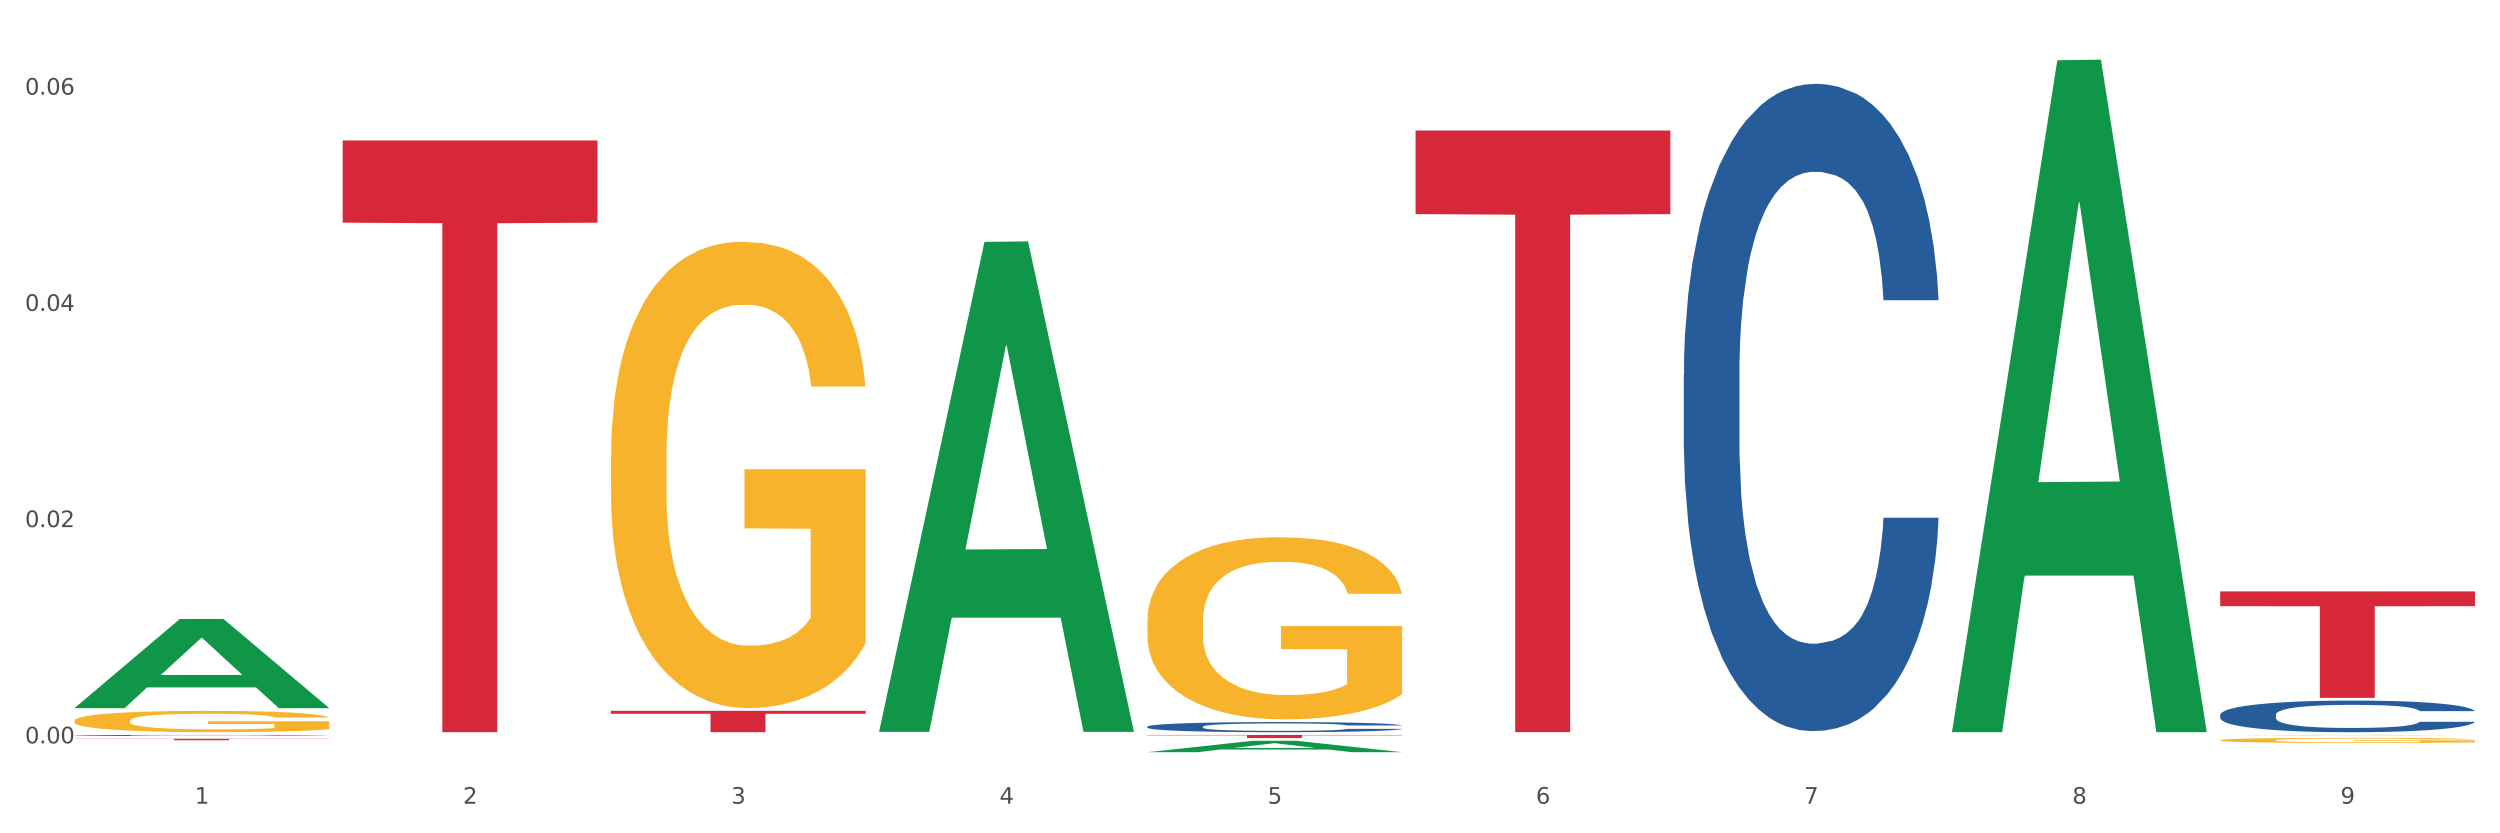 <?xml version="1.0" encoding="utf-8" standalone="no"?>
<!DOCTYPE svg PUBLIC "-//W3C//DTD SVG 1.1//EN"
  "http://www.w3.org/Graphics/SVG/1.1/DTD/svg11.dtd">
<svg xmlns:xlink="http://www.w3.org/1999/xlink" width="1080pt" height="360pt" viewBox="0 0 1080 360" xmlns="http://www.w3.org/2000/svg" version="1.1">
 <rect x="0" y="0" width="1080" height="360" fill="#333333" stroke="none"/>
 <defs>
  <style type="text/css">*{stroke-linejoin: round; stroke-linecap: butt}</style>
 </defs>
 <g id="figure_1">
  <g id="patch_1">
   <path d="M 0 360 
L 1080 360 
L 1080 0 
L 0 0 
z
" style="fill: #ffffff; stroke: #ffffff; stroke-linejoin: miter"/>
  </g>
  <g id="axes_1">
   <g id="matplotlib.axis_1">
    <g id="xtick_1">
     <g id="text_1">
      <!-- 1 -->
      <g style="fill: #4d4d4d" transform="translate(84.159 347.204) scale(0.096 -0.096)">
       <defs>
        <path id="DejaVuSans-31" d="M 794 531 
L 1825 531 
L 1825 4091 
L 703 3866 
L 703 4441 
L 1819 4666 
L 2450 4666 
L 2450 531 
L 3481 531 
L 3481 0 
L 794 0 
L 794 531 
z
" transform="scale(0.016)"/>
       </defs>
       <use xlink:href="#DejaVuSans-31"/>
      </g>
     </g>
    </g>
    <g id="xtick_2">
     <g id="text_2">
      <!-- 2 -->
      <g style="fill: #4d4d4d" transform="translate(200.027 347.204) scale(0.096 -0.096)">
       <defs>
        <path id="DejaVuSans-32" d="M 1228 531 
L 3431 531 
L 3431 0 
L 469 0 
L 469 531 
Q 828 903 1448 1529 
Q 2069 2156 2228 2338 
Q 2531 2678 2651 2914 
Q 2772 3150 2772 3378 
Q 2772 3750 2511 3984 
Q 2250 4219 1831 4219 
Q 1534 4219 1204 4116 
Q 875 4013 500 3803 
L 500 4441 
Q 881 4594 1212 4672 
Q 1544 4750 1819 4750 
Q 2544 4750 2975 4387 
Q 3406 4025 3406 3419 
Q 3406 3131 3298 2873 
Q 3191 2616 2906 2266 
Q 2828 2175 2409 1742 
Q 1991 1309 1228 531 
z
" transform="scale(0.016)"/>
       </defs>
       <use xlink:href="#DejaVuSans-32"/>
      </g>
     </g>
    </g>
    <g id="xtick_3">
     <g id="text_3">
      <!-- 3 -->
      <g style="fill: #4d4d4d" transform="translate(315.896 347.204) scale(0.096 -0.096)">
       <defs>
        <path id="DejaVuSans-33" d="M 2597 2516 
Q 3050 2419 3304 2112 
Q 3559 1806 3559 1356 
Q 3559 666 3084 287 
Q 2609 -91 1734 -91 
Q 1441 -91 1130 -33 
Q 819 25 488 141 
L 488 750 
Q 750 597 1062 519 
Q 1375 441 1716 441 
Q 2309 441 2620 675 
Q 2931 909 2931 1356 
Q 2931 1769 2642 2001 
Q 2353 2234 1838 2234 
L 1294 2234 
L 1294 2753 
L 1863 2753 
Q 2328 2753 2575 2939 
Q 2822 3125 2822 3475 
Q 2822 3834 2567 4026 
Q 2313 4219 1838 4219 
Q 1578 4219 1281 4162 
Q 984 4106 628 3988 
L 628 4550 
Q 988 4650 1302 4700 
Q 1616 4750 1894 4750 
Q 2613 4750 3031 4423 
Q 3450 4097 3450 3541 
Q 3450 3153 3228 2886 
Q 3006 2619 2597 2516 
z
" transform="scale(0.016)"/>
       </defs>
       <use xlink:href="#DejaVuSans-33"/>
      </g>
     </g>
    </g>
    <g id="xtick_4">
     <g id="text_4">
      <!-- 4 -->
      <g style="fill: #4d4d4d" transform="translate(431.765 347.204) scale(0.096 -0.096)">
       <defs>
        <path id="DejaVuSans-34" d="M 2419 4116 
L 825 1625 
L 2419 1625 
L 2419 4116 
z
M 2253 4666 
L 3047 4666 
L 3047 1625 
L 3713 1625 
L 3713 1100 
L 3047 1100 
L 3047 0 
L 2419 0 
L 2419 1100 
L 313 1100 
L 313 1709 
L 2253 4666 
z
" transform="scale(0.016)"/>
       </defs>
       <use xlink:href="#DejaVuSans-34"/>
      </g>
     </g>
    </g>
    <g id="xtick_5">
     <g id="text_5">
      <!-- 5 -->
      <g style="fill: #4d4d4d" transform="translate(547.634 347.204) scale(0.096 -0.096)">
       <defs>
        <path id="DejaVuSans-35" d="M 691 4666 
L 3169 4666 
L 3169 4134 
L 1269 4134 
L 1269 2991 
Q 1406 3038 1543 3061 
Q 1681 3084 1819 3084 
Q 2600 3084 3056 2656 
Q 3513 2228 3513 1497 
Q 3513 744 3044 326 
Q 2575 -91 1722 -91 
Q 1428 -91 1123 -41 
Q 819 9 494 109 
L 494 744 
Q 775 591 1075 516 
Q 1375 441 1709 441 
Q 2250 441 2565 725 
Q 2881 1009 2881 1497 
Q 2881 1984 2565 2268 
Q 2250 2553 1709 2553 
Q 1456 2553 1204 2497 
Q 953 2441 691 2322 
L 691 4666 
z
" transform="scale(0.016)"/>
       </defs>
       <use xlink:href="#DejaVuSans-35"/>
      </g>
     </g>
    </g>
    <g id="xtick_6">
     <g id="text_6">
      <!-- 6 -->
      <g style="fill: #4d4d4d" transform="translate(663.502 347.204) scale(0.096 -0.096)">
       <defs>
        <path id="DejaVuSans-36" d="M 2113 2584 
Q 1688 2584 1439 2293 
Q 1191 2003 1191 1497 
Q 1191 994 1439 701 
Q 1688 409 2113 409 
Q 2538 409 2786 701 
Q 3034 994 3034 1497 
Q 3034 2003 2786 2293 
Q 2538 2584 2113 2584 
z
M 3366 4563 
L 3366 3988 
Q 3128 4100 2886 4159 
Q 2644 4219 2406 4219 
Q 1781 4219 1451 3797 
Q 1122 3375 1075 2522 
Q 1259 2794 1537 2939 
Q 1816 3084 2150 3084 
Q 2853 3084 3261 2657 
Q 3669 2231 3669 1497 
Q 3669 778 3244 343 
Q 2819 -91 2113 -91 
Q 1303 -91 875 529 
Q 447 1150 447 2328 
Q 447 3434 972 4092 
Q 1497 4750 2381 4750 
Q 2619 4750 2861 4703 
Q 3103 4656 3366 4563 
z
" transform="scale(0.016)"/>
       </defs>
       <use xlink:href="#DejaVuSans-36"/>
      </g>
     </g>
    </g>
    <g id="xtick_7">
     <g id="text_7">
      <!-- 7 -->
      <g style="fill: #4d4d4d" transform="translate(779.371 347.204) scale(0.096 -0.096)">
       <defs>
        <path id="DejaVuSans-37" d="M 525 4666 
L 3525 4666 
L 3525 4397 
L 1831 0 
L 1172 0 
L 2766 4134 
L 525 4134 
L 525 4666 
z
" transform="scale(0.016)"/>
       </defs>
       <use xlink:href="#DejaVuSans-37"/>
      </g>
     </g>
    </g>
    <g id="xtick_8">
     <g id="text_8">
      <!-- 8 -->
      <g style="fill: #4d4d4d" transform="translate(895.24 347.204) scale(0.096 -0.096)">
       <defs>
        <path id="DejaVuSans-38" d="M 2034 2216 
Q 1584 2216 1326 1975 
Q 1069 1734 1069 1313 
Q 1069 891 1326 650 
Q 1584 409 2034 409 
Q 2484 409 2743 651 
Q 3003 894 3003 1313 
Q 3003 1734 2745 1975 
Q 2488 2216 2034 2216 
z
M 1403 2484 
Q 997 2584 770 2862 
Q 544 3141 544 3541 
Q 544 4100 942 4425 
Q 1341 4750 2034 4750 
Q 2731 4750 3128 4425 
Q 3525 4100 3525 3541 
Q 3525 3141 3298 2862 
Q 3072 2584 2669 2484 
Q 3125 2378 3379 2068 
Q 3634 1759 3634 1313 
Q 3634 634 3220 271 
Q 2806 -91 2034 -91 
Q 1263 -91 848 271 
Q 434 634 434 1313 
Q 434 1759 690 2068 
Q 947 2378 1403 2484 
z
M 1172 3481 
Q 1172 3119 1398 2916 
Q 1625 2713 2034 2713 
Q 2441 2713 2670 2916 
Q 2900 3119 2900 3481 
Q 2900 3844 2670 4047 
Q 2441 4250 2034 4250 
Q 1625 4250 1398 4047 
Q 1172 3844 1172 3481 
z
" transform="scale(0.016)"/>
       </defs>
       <use xlink:href="#DejaVuSans-38"/>
      </g>
     </g>
    </g>
    <g id="xtick_9">
     <g id="text_9">
      <!-- 9 -->
      <g style="fill: #4d4d4d" transform="translate(1011.108 347.204) scale(0.096 -0.096)">
       <defs>
        <path id="DejaVuSans-39" d="M 703 97 
L 703 672 
Q 941 559 1184 500 
Q 1428 441 1663 441 
Q 2288 441 2617 861 
Q 2947 1281 2994 2138 
Q 2813 1869 2534 1725 
Q 2256 1581 1919 1581 
Q 1219 1581 811 2004 
Q 403 2428 403 3163 
Q 403 3881 828 4315 
Q 1253 4750 1959 4750 
Q 2769 4750 3195 4129 
Q 3622 3509 3622 2328 
Q 3622 1225 3098 567 
Q 2575 -91 1691 -91 
Q 1453 -91 1209 -44 
Q 966 3 703 97 
z
M 1959 2075 
Q 2384 2075 2632 2365 
Q 2881 2656 2881 3163 
Q 2881 3666 2632 3958 
Q 2384 4250 1959 4250 
Q 1534 4250 1286 3958 
Q 1038 3666 1038 3163 
Q 1038 2656 1286 2365 
Q 1534 2075 1959 2075 
z
" transform="scale(0.016)"/>
       </defs>
       <use xlink:href="#DejaVuSans-39"/>
      </g>
     </g>
    </g>
    <g id="xtick_10"/>
    <g id="xtick_11"/>
    <g id="xtick_12"/>
    <g id="xtick_13"/>
    <g id="xtick_14"/>
    <g id="xtick_15"/>
    <g id="xtick_16"/>
    <g id="xtick_17"/>
   </g>
   <g id="matplotlib.axis_2">
    <g id="ytick_1">
     <g id="text_10">
      <!-- 0.00 -->
      <g style="fill: #4d4d4d" transform="translate(10.8 321.131) scale(0.096 -0.096)">
       <defs>
        <path id="DejaVuSans-30" d="M 2034 4250 
Q 1547 4250 1301 3770 
Q 1056 3291 1056 2328 
Q 1056 1369 1301 889 
Q 1547 409 2034 409 
Q 2525 409 2770 889 
Q 3016 1369 3016 2328 
Q 3016 3291 2770 3770 
Q 2525 4250 2034 4250 
z
M 2034 4750 
Q 2819 4750 3233 4129 
Q 3647 3509 3647 2328 
Q 3647 1150 3233 529 
Q 2819 -91 2034 -91 
Q 1250 -91 836 529 
Q 422 1150 422 2328 
Q 422 3509 836 4129 
Q 1250 4750 2034 4750 
z
" transform="scale(0.016)"/>
        <path id="DejaVuSans-2e" d="M 684 794 
L 1344 794 
L 1344 0 
L 684 0 
L 684 794 
z
" transform="scale(0.016)"/>
       </defs>
       <use xlink:href="#DejaVuSans-30"/>
       <use xlink:href="#DejaVuSans-2e" transform="translate(63.623 0)"/>
       <use xlink:href="#DejaVuSans-30" transform="translate(95.41 0)"/>
       <use xlink:href="#DejaVuSans-30" transform="translate(159.033 0)"/>
      </g>
     </g>
    </g>
    <g id="ytick_2">
     <g id="text_11">
      <!-- 0.02 -->
      <g style="fill: #4d4d4d" transform="translate(10.8 227.717) scale(0.096 -0.096)">
       <use xlink:href="#DejaVuSans-30"/>
       <use xlink:href="#DejaVuSans-2e" transform="translate(63.623 0)"/>
       <use xlink:href="#DejaVuSans-30" transform="translate(95.41 0)"/>
       <use xlink:href="#DejaVuSans-32" transform="translate(159.033 0)"/>
      </g>
     </g>
    </g>
    <g id="ytick_3">
     <g id="text_12">
      <!-- 0.04 -->
      <g style="fill: #4d4d4d" transform="translate(10.8 134.302) scale(0.096 -0.096)">
       <use xlink:href="#DejaVuSans-30"/>
       <use xlink:href="#DejaVuSans-2e" transform="translate(63.623 0)"/>
       <use xlink:href="#DejaVuSans-30" transform="translate(95.41 0)"/>
       <use xlink:href="#DejaVuSans-34" transform="translate(159.033 0)"/>
      </g>
     </g>
    </g>
    <g id="ytick_4">
     <g id="text_13">
      <!-- 0.06 -->
      <g style="fill: #4d4d4d" transform="translate(10.8 40.888) scale(0.096 -0.096)">
       <use xlink:href="#DejaVuSans-30"/>
       <use xlink:href="#DejaVuSans-2e" transform="translate(63.623 0)"/>
       <use xlink:href="#DejaVuSans-30" transform="translate(95.41 0)"/>
       <use xlink:href="#DejaVuSans-36" transform="translate(159.033 0)"/>
      </g>
     </g>
    </g>
    <g id="ytick_5"/>
    <g id="ytick_6"/>
    <g id="ytick_7"/>
   </g>
   <g id="PolyCollection_1">
    <path d="M 32.175 305.862 
L 32.288 305.825 
L 77.68 267.404 
L 96.518 267.368 
L 142.25 305.934 
L 120.462 305.934 
L 110.589 296.953 
L 63.722 296.953 
L 63.382 297.098 
L 53.85 305.934 
L 32.175 305.934 
L 32.175 305.862 
L 69.623 291.594 
L 104.689 291.558 
L 87.326 275.588 
L 87.099 275.516 
L 86.872 275.624 
L 69.51 291.558 
L 69.623 291.594 
L 32.175 305.862 
z
" clip-path="url(#p50af015d01)" style="fill: #109648"/>
    <path d="M 148.044 60.672 
L 258.119 60.672 
L 258.119 96.197 
L 214.819 96.437 
L 214.819 316.307 
L 191.083 316.307 
L 191.083 96.437 
L 148.044 96.197 
L 148.044 60.912 
L 148.044 60.672 
z
" clip-path="url(#p50af015d01)" style="fill: #d62839"/>
    <path d="M 32.175 319.133 
L 142.25 319.133 
L 142.25 319.227 
L 98.951 319.227 
L 98.951 319.806 
L 75.214 319.806 
L 75.214 319.227 
L 32.175 319.227 
L 32.175 319.134 
L 32.175 319.133 
z
" clip-path="url(#p50af015d01)" style="fill: #d62839"/>
    <path d="M 32.175 311.36 
L 32.305 311.351 
L 32.305 311.048 
L 32.565 310.787 
L 33.864 310.156 
L 35.814 309.634 
L 37.243 309.357 
L 38.673 309.129 
L 40.362 308.902 
L 42.442 308.666 
L 46.211 308.321 
L 48.55 308.145 
L 51.409 307.959 
L 56.607 307.69 
L 60.376 307.539 
L 64.275 307.412 
L 70.643 307.261 
L 74.802 307.194 
L 79.22 307.143 
L 84.548 307.109 
L 88.577 307.101 
L 97.414 307.126 
L 104.952 307.202 
L 108.591 307.261 
L 113.269 307.362 
L 115.739 307.429 
L 119.767 307.564 
L 123.926 307.741 
L 126.785 307.892 
L 131.074 308.178 
L 134.323 308.464 
L 137.312 308.818 
L 138.871 309.062 
L 140.041 309.289 
L 141.081 309.55 
L 142.12 309.963 
L 118.728 309.963 
L 117.818 309.668 
L 116.388 309.39 
L 114.309 309.121 
L 112.49 308.953 
L 109.371 308.742 
L 106.512 308.608 
L 103.522 308.507 
L 99.884 308.422 
L 97.025 308.38 
L 92.996 308.347 
L 85.068 308.355 
L 79.74 308.422 
L 76.101 308.507 
L 73.762 308.582 
L 71.683 308.666 
L 69.343 308.784 
L 66.614 308.961 
L 64.665 309.121 
L 62.715 309.323 
L 61.156 309.525 
L 59.726 309.761 
L 58.557 310.013 
L 57.647 310.274 
L 56.867 310.594 
L 56.217 311.124 
L 56.217 312.277 
L 56.477 312.538 
L 57.127 312.883 
L 57.907 313.144 
L 59.206 313.455 
L 60.376 313.666 
L 62.585 313.969 
L 65.055 314.221 
L 67.004 314.381 
L 68.953 314.516 
L 72.332 314.701 
L 76.101 314.853 
L 79.35 314.945 
L 83.769 315.029 
L 86.758 315.063 
L 89.357 315.08 
L 95.725 315.08 
L 100.274 315.055 
L 105.342 314.996 
L 109.241 314.92 
L 112.49 314.827 
L 116.129 314.676 
L 118.468 314.533 
L 118.468 312.774 
L 89.877 312.765 
L 89.877 311.595 
L 142.25 311.595 
L 142.25 315.029 
L 140.041 315.206 
L 137.572 315.366 
L 134.973 315.509 
L 131.074 315.686 
L 126.395 315.854 
L 122.237 315.972 
L 117.818 316.073 
L 112.62 316.165 
L 105.862 316.25 
L 101.703 316.283 
L 96.505 316.309 
L 90.397 316.317 
L 85.068 316.3 
L 79.87 316.258 
L 74.412 316.182 
L 69.083 316.073 
L 65.055 315.963 
L 61.026 315.829 
L 56.737 315.652 
L 53.358 315.484 
L 50.759 315.332 
L 47.9 315.139 
L 44.781 314.886 
L 42.442 314.659 
L 40.362 314.423 
L 38.153 314.12 
L 36.594 313.859 
L 35.034 313.531 
L 34.124 313.287 
L 33.085 312.908 
L 32.305 312.378 
L 32.175 311.36 
z
" clip-path="url(#p50af015d01)" style="fill: #f7b32b"/>
    <path d="M 959.125 308.791 
L 959.255 308.779 
L 959.255 308.429 
L 959.645 307.955 
L 961.076 307.081 
L 962.898 306.42 
L 966.021 305.646 
L 967.712 305.322 
L 969.924 304.96 
L 974.478 304.373 
L 979.683 303.874 
L 983.326 303.599 
L 986.058 303.424 
L 992.173 303.112 
L 995.686 302.975 
L 999.33 302.863 
L 1002.452 302.788 
L 1007.657 302.701 
L 1011.82 302.663 
L 1016.635 302.651 
L 1020.668 302.663 
L 1026.003 302.713 
L 1033.809 302.863 
L 1036.802 302.95 
L 1040.835 303.1 
L 1044.999 303.3 
L 1048.382 303.499 
L 1052.285 303.786 
L 1056.319 304.161 
L 1060.222 304.635 
L 1062.955 305.072 
L 1065.167 305.534 
L 1067.118 306.095 
L 1068.549 306.707 
L 1069.2 307.219 
L 1045.389 307.219 
L 1044.739 306.757 
L 1043.438 306.258 
L 1042.137 305.921 
L 1040.705 305.646 
L 1038.493 305.334 
L 1036.542 305.134 
L 1033.289 304.897 
L 1030.296 304.747 
L 1027.824 304.66 
L 1024.832 304.585 
L 1018.456 304.51 
L 1013.902 304.51 
L 1011.04 304.535 
L 1007.527 304.598 
L 1004.534 304.685 
L 1001.021 304.835 
L 998.289 304.997 
L 995.556 305.209 
L 993.995 305.359 
L 991.653 305.634 
L 990.092 305.858 
L 988.01 306.245 
L 986.839 306.52 
L 984.757 307.231 
L 983.846 307.755 
L 983.456 308.117 
L 983.196 308.517 
L 983.196 310.464 
L 983.976 311.337 
L 984.627 311.712 
L 985.668 312.136 
L 987.619 312.685 
L 990.482 313.222 
L 993.474 313.609 
L 995.947 313.846 
L 998.289 314.021 
L 1000.631 314.158 
L 1003.493 314.283 
L 1005.835 314.358 
L 1009.348 314.432 
L 1013.512 314.47 
L 1016.765 314.47 
L 1023.4 314.407 
L 1026.393 314.345 
L 1029.255 314.258 
L 1032.378 314.12 
L 1034.85 313.971 
L 1036.282 313.858 
L 1038.624 313.621 
L 1040.445 313.372 
L 1042.006 313.084 
L 1043.047 312.835 
L 1044.218 312.46 
L 1045.129 312.036 
L 1045.389 311.811 
L 1069.2 311.811 
L 1068.68 312.261 
L 1067.769 312.698 
L 1065.947 313.284 
L 1064.516 313.621 
L 1062.304 314.033 
L 1059.962 314.382 
L 1056.709 314.769 
L 1053.717 315.056 
L 1050.594 315.306 
L 1047.211 315.531 
L 1041.096 315.843 
L 1038.884 315.93 
L 1034.2 316.08 
L 1030.557 316.167 
L 1025.222 316.255 
L 1019.757 316.304 
L 1014.032 316.317 
L 1008.958 316.292 
L 1003.363 316.217 
L 999.85 316.142 
L 995.947 316.03 
L 991.393 315.855 
L 987.099 315.643 
L 983.065 315.393 
L 979.292 315.106 
L 975.779 314.782 
L 971.225 314.245 
L 967.842 313.721 
L 965.37 313.234 
L 963.679 312.822 
L 961.987 312.298 
L 961.076 311.936 
L 959.645 311.063 
L 959.125 310.251 
L 959.125 308.791 
z
" clip-path="url(#p50af015d01)" style="fill: #255c99"/>
    <path d="M 727.387 161.863 
L 727.517 161.607 
L 727.517 154.457 
L 727.908 144.752 
L 729.339 126.876 
L 731.161 113.341 
L 734.283 97.507 
L 735.975 90.867 
L 738.187 83.461 
L 742.741 71.458 
L 747.945 61.243 
L 751.588 55.625 
L 754.321 52.05 
L 760.436 45.665 
L 763.949 42.856 
L 767.592 40.558 
L 770.715 39.025 
L 775.919 37.238 
L 780.083 36.472 
L 784.897 36.216 
L 788.931 36.472 
L 794.265 37.493 
L 802.072 40.558 
L 805.065 42.345 
L 809.098 45.41 
L 813.262 49.496 
L 816.645 53.582 
L 820.548 59.456 
L 824.581 67.117 
L 828.485 76.821 
L 831.217 85.76 
L 833.429 95.209 
L 835.381 106.701 
L 836.812 119.214 
L 837.463 129.685 
L 813.652 129.685 
L 813.001 120.236 
L 811.7 110.021 
L 810.399 103.125 
L 808.968 97.507 
L 806.756 91.123 
L 804.804 87.037 
L 801.551 82.184 
L 798.559 79.12 
L 796.087 77.332 
L 793.094 75.8 
L 786.719 74.268 
L 782.165 74.268 
L 779.302 74.778 
L 775.789 76.055 
L 772.797 77.843 
L 769.284 80.907 
L 766.551 84.227 
L 763.819 88.569 
L 762.257 91.633 
L 759.915 97.252 
L 758.354 101.848 
L 756.272 109.765 
L 755.101 115.384 
L 753.019 129.94 
L 752.109 140.666 
L 751.718 148.072 
L 751.458 156.244 
L 751.458 196.083 
L 752.239 213.96 
L 752.889 221.621 
L 753.93 230.304 
L 755.882 241.541 
L 758.744 252.522 
L 761.737 260.439 
L 764.209 265.291 
L 766.551 268.866 
L 768.893 271.675 
L 771.756 274.229 
L 774.098 275.761 
L 777.611 277.294 
L 781.774 278.06 
L 785.027 278.06 
L 791.663 276.783 
L 794.656 275.506 
L 797.518 273.718 
L 800.641 270.909 
L 803.113 267.845 
L 804.544 265.546 
L 806.886 260.694 
L 808.708 255.586 
L 810.269 249.713 
L 811.31 244.605 
L 812.481 236.944 
L 813.392 228.261 
L 813.652 223.664 
L 837.463 223.664 
L 836.942 232.858 
L 836.031 241.796 
L 834.21 253.799 
L 832.779 260.694 
L 830.567 269.122 
L 828.225 276.272 
L 824.972 284.189 
L 821.979 290.063 
L 818.856 295.17 
L 815.474 299.767 
L 809.358 306.151 
L 807.146 307.939 
L 802.462 311.004 
L 798.819 312.791 
L 793.485 314.579 
L 788.02 315.601 
L 782.295 315.856 
L 777.22 315.345 
L 771.626 313.813 
L 768.113 312.281 
L 764.209 309.982 
L 759.655 306.407 
L 755.362 302.065 
L 751.328 296.958 
L 747.555 291.084 
L 744.042 284.444 
L 739.488 273.463 
L 736.105 262.737 
L 733.633 252.777 
L 731.941 244.35 
L 730.25 233.624 
L 729.339 226.218 
L 727.908 208.341 
L 727.387 191.742 
L 727.387 161.863 
z
" clip-path="url(#p50af015d01)" style="fill: #255c99"/>
    <path d="M 263.912 307.067 
L 373.988 307.067 
L 373.988 308.353 
L 330.688 308.361 
L 330.688 316.317 
L 306.951 316.317 
L 306.951 308.361 
L 263.912 308.353 
L 263.912 307.076 
L 263.912 307.067 
z
" clip-path="url(#p50af015d01)" style="fill: #d62839"/>
    <path d="M 495.65 268.451 
L 495.78 268.379 
L 495.78 265.792 
L 496.04 263.565 
L 497.339 258.176 
L 499.289 253.721 
L 500.718 251.35 
L 502.148 249.41 
L 503.837 247.47 
L 505.917 245.458 
L 509.685 242.512 
L 512.025 241.003 
L 514.884 239.422 
L 520.082 237.123 
L 523.851 235.83 
L 527.75 234.752 
L 534.118 233.459 
L 538.276 232.884 
L 542.695 232.453 
L 548.023 232.165 
L 552.052 232.093 
L 560.889 232.309 
L 568.427 232.956 
L 572.066 233.459 
L 576.744 234.321 
L 579.214 234.896 
L 583.242 236.045 
L 587.401 237.554 
L 590.26 238.848 
L 594.549 241.291 
L 597.798 243.734 
L 600.787 246.751 
L 602.346 248.835 
L 603.516 250.775 
L 604.556 253.003 
L 605.595 256.523 
L 582.203 256.523 
L 581.293 254.009 
L 579.863 251.637 
L 577.784 249.338 
L 575.965 247.901 
L 572.846 246.105 
L 569.986 244.955 
L 566.997 244.093 
L 563.359 243.374 
L 560.499 243.015 
L 556.471 242.728 
L 548.543 242.799 
L 543.215 243.374 
L 539.576 244.093 
L 537.237 244.739 
L 535.157 245.458 
L 532.818 246.464 
L 530.089 247.973 
L 528.14 249.338 
L 526.19 251.063 
L 524.631 252.787 
L 523.201 254.799 
L 522.032 256.954 
L 521.122 259.182 
L 520.342 261.912 
L 519.692 266.439 
L 519.692 276.283 
L 519.952 278.51 
L 520.602 281.456 
L 521.382 283.684 
L 522.681 286.342 
L 523.851 288.139 
L 526.06 290.725 
L 528.529 292.881 
L 530.479 294.246 
L 532.428 295.396 
L 535.807 296.977 
L 539.576 298.27 
L 542.825 299.06 
L 547.244 299.779 
L 550.233 300.066 
L 552.832 300.21 
L 559.2 300.21 
L 563.748 299.994 
L 568.817 299.491 
L 572.716 298.845 
L 575.965 298.054 
L 579.603 296.761 
L 581.943 295.54 
L 581.943 280.522 
L 553.352 280.45 
L 553.352 270.463 
L 605.725 270.463 
L 605.725 299.779 
L 603.516 301.288 
L 601.047 302.653 
L 598.447 303.874 
L 594.549 305.383 
L 589.87 306.82 
L 585.711 307.826 
L 581.293 308.689 
L 576.094 309.479 
L 569.337 310.198 
L 565.178 310.485 
L 559.98 310.7 
L 553.871 310.772 
L 548.543 310.629 
L 543.345 310.269 
L 537.887 309.623 
L 532.558 308.689 
L 528.529 307.755 
L 524.501 306.605 
L 520.212 305.096 
L 516.833 303.659 
L 514.234 302.366 
L 511.375 300.713 
L 508.256 298.557 
L 505.917 296.617 
L 503.837 294.605 
L 501.628 292.019 
L 500.068 289.791 
L 498.509 286.989 
L 497.599 284.905 
L 496.56 281.672 
L 495.78 277.145 
L 495.65 268.451 
z
" clip-path="url(#p50af015d01)" style="fill: #f7b32b"/>
    <path d="M 263.912 197.53 
L 264.042 197.346 
L 264.042 190.723 
L 264.302 185.019 
L 265.602 171.22 
L 267.551 159.813 
L 268.981 153.741 
L 270.41 148.773 
L 272.1 143.806 
L 274.179 138.654 
L 277.948 131.11 
L 280.287 127.247 
L 283.146 123.199 
L 288.345 117.311 
L 292.114 113.999 
L 296.012 111.239 
L 302.38 107.928 
L 306.539 106.456 
L 310.958 105.352 
L 316.286 104.616 
L 320.315 104.432 
L 329.152 104.984 
L 336.689 106.64 
L 340.328 107.928 
L 345.007 110.136 
L 347.476 111.607 
L 351.505 114.551 
L 355.663 118.415 
L 358.523 121.727 
L 362.811 127.982 
L 366.06 134.238 
L 369.049 141.966 
L 370.609 147.301 
L 371.778 152.269 
L 372.818 157.973 
L 373.858 166.988 
L 350.465 166.988 
L 349.555 160.549 
L 348.126 154.477 
L 346.047 148.589 
L 344.227 144.91 
L 341.108 140.31 
L 338.249 137.366 
L 335.26 135.158 
L 331.621 133.318 
L 328.762 132.398 
L 324.733 131.662 
L 316.806 131.846 
L 311.477 133.318 
L 307.839 135.158 
L 305.499 136.814 
L 303.42 138.654 
L 301.081 141.23 
L 298.352 145.094 
L 296.402 148.589 
L 294.453 153.005 
L 292.893 157.421 
L 291.464 162.572 
L 290.294 168.092 
L 289.384 173.796 
L 288.605 180.787 
L 287.955 192.379 
L 287.955 217.585 
L 288.215 223.289 
L 288.865 230.833 
L 289.644 236.536 
L 290.944 243.344 
L 292.114 247.944 
L 294.323 254.567 
L 296.792 260.087 
L 298.741 263.583 
L 300.691 266.527 
L 304.07 270.574 
L 307.839 273.886 
L 311.088 275.91 
L 315.506 277.75 
L 318.495 278.486 
L 321.094 278.854 
L 327.462 278.854 
L 332.011 278.302 
L 337.079 277.014 
L 340.978 275.358 
L 344.227 273.334 
L 347.866 270.022 
L 350.205 266.894 
L 350.205 228.441 
L 321.614 228.257 
L 321.614 202.682 
L 373.988 202.682 
L 373.988 277.75 
L 371.778 281.614 
L 369.309 285.109 
L 366.71 288.237 
L 362.811 292.101 
L 358.133 295.781 
L 353.974 298.357 
L 349.555 300.565 
L 344.357 302.588 
L 337.599 304.428 
L 333.44 305.164 
L 328.242 305.716 
L 322.134 305.9 
L 316.806 305.532 
L 311.607 304.612 
L 306.149 302.956 
L 300.821 300.565 
L 296.792 298.173 
L 292.763 295.229 
L 288.475 291.365 
L 285.096 287.685 
L 282.497 284.373 
L 279.637 280.142 
L 276.518 274.622 
L 274.179 269.654 
L 272.1 264.503 
L 269.891 257.879 
L 268.331 252.175 
L 266.772 245 
L 265.862 239.664 
L 264.822 231.385 
L 264.042 219.793 
L 263.912 197.53 
z
" clip-path="url(#p50af015d01)" style="fill: #f7b32b"/>
    <path d="M 959.125 319.777 
L 959.255 319.775 
L 959.255 319.703 
L 959.515 319.64 
L 960.814 319.489 
L 962.764 319.364 
L 964.193 319.297 
L 965.623 319.243 
L 967.312 319.189 
L 969.391 319.132 
L 973.16 319.049 
L 975.5 319.007 
L 978.359 318.963 
L 983.557 318.898 
L 987.326 318.862 
L 991.225 318.832 
L 997.593 318.795 
L 1001.751 318.779 
L 1006.17 318.767 
L 1011.498 318.759 
L 1015.527 318.757 
L 1024.364 318.763 
L 1031.902 318.781 
L 1035.541 318.795 
L 1040.219 318.82 
L 1042.688 318.836 
L 1046.717 318.868 
L 1050.876 318.91 
L 1053.735 318.947 
L 1058.024 319.015 
L 1061.273 319.084 
L 1064.262 319.168 
L 1065.821 319.227 
L 1066.991 319.281 
L 1068.03 319.344 
L 1069.07 319.443 
L 1045.677 319.443 
L 1044.768 319.372 
L 1043.338 319.305 
L 1041.259 319.241 
L 1039.439 319.201 
L 1036.32 319.15 
L 1033.461 319.118 
L 1030.472 319.094 
L 1026.833 319.074 
L 1023.974 319.064 
L 1019.946 319.055 
L 1012.018 319.057 
L 1006.69 319.074 
L 1003.051 319.094 
L 1000.712 319.112 
L 998.632 319.132 
L 996.293 319.16 
L 993.564 319.203 
L 991.614 319.241 
L 989.665 319.289 
L 988.106 319.338 
L 986.676 319.394 
L 985.506 319.455 
L 984.597 319.517 
L 983.817 319.594 
L 983.167 319.721 
L 983.167 319.997 
L 983.427 320.06 
L 984.077 320.142 
L 984.857 320.205 
L 986.156 320.279 
L 987.326 320.33 
L 989.535 320.402 
L 992.004 320.463 
L 993.954 320.501 
L 995.903 320.533 
L 999.282 320.578 
L 1003.051 320.614 
L 1006.3 320.636 
L 1010.718 320.656 
L 1013.708 320.665 
L 1016.307 320.669 
L 1022.675 320.669 
L 1027.223 320.662 
L 1032.292 320.648 
L 1036.19 320.63 
L 1039.439 320.608 
L 1043.078 320.572 
L 1045.418 320.537 
L 1045.418 320.116 
L 1016.827 320.114 
L 1016.827 319.834 
L 1069.2 319.834 
L 1069.2 320.656 
L 1066.991 320.699 
L 1064.521 320.737 
L 1061.922 320.771 
L 1058.024 320.814 
L 1053.345 320.854 
L 1049.186 320.882 
L 1044.768 320.906 
L 1039.569 320.929 
L 1032.811 320.949 
L 1028.653 320.957 
L 1023.454 320.963 
L 1017.346 320.965 
L 1012.018 320.961 
L 1006.82 320.951 
L 1001.361 320.933 
L 996.033 320.906 
L 992.004 320.88 
L 987.976 320.848 
L 983.687 320.806 
L 980.308 320.765 
L 977.709 320.729 
L 974.85 320.683 
L 971.731 320.622 
L 969.391 320.568 
L 967.312 320.511 
L 965.103 320.439 
L 963.543 320.376 
L 961.984 320.298 
L 961.074 320.239 
L 960.034 320.148 
L 959.255 320.021 
L 959.125 319.777 
z
" clip-path="url(#p50af015d01)" style="fill: #f7b32b"/>
    <path d="M 32.175 317.701 
L 32.305 317.7 
L 32.305 317.688 
L 32.695 317.671 
L 34.127 317.64 
L 35.948 317.617 
L 39.071 317.59 
L 40.762 317.578 
L 42.974 317.565 
L 47.528 317.545 
L 52.733 317.527 
L 56.376 317.517 
L 59.108 317.511 
L 65.224 317.5 
L 68.737 317.495 
L 72.38 317.491 
L 75.503 317.489 
L 80.707 317.486 
L 84.871 317.484 
L 89.685 317.484 
L 93.718 317.484 
L 99.053 317.486 
L 106.86 317.491 
L 109.852 317.494 
L 113.886 317.5 
L 118.049 317.507 
L 121.432 317.514 
L 125.336 317.524 
L 129.369 317.537 
L 133.273 317.554 
L 136.005 317.569 
L 138.217 317.586 
L 140.168 317.605 
L 141.6 317.627 
L 142.25 317.645 
L 118.44 317.645 
L 117.789 317.629 
L 116.488 317.611 
L 115.187 317.599 
L 113.756 317.59 
L 111.544 317.579 
L 109.592 317.572 
L 106.339 317.563 
L 103.347 317.558 
L 100.874 317.555 
L 97.882 317.552 
L 91.506 317.55 
L 86.952 317.55 
L 84.09 317.55 
L 80.577 317.553 
L 77.584 317.556 
L 74.071 317.561 
L 71.339 317.567 
L 68.607 317.574 
L 67.045 317.579 
L 64.703 317.589 
L 63.142 317.597 
L 61.06 317.611 
L 59.889 317.62 
L 57.807 317.646 
L 56.896 317.664 
L 56.506 317.677 
L 56.246 317.691 
L 56.246 317.76 
L 57.027 317.79 
L 57.677 317.804 
L 58.718 317.819 
L 60.67 317.838 
L 63.532 317.857 
L 66.525 317.871 
L 68.997 317.879 
L 71.339 317.885 
L 73.681 317.89 
L 76.543 317.894 
L 78.885 317.897 
L 82.398 317.9 
L 86.562 317.901 
L 89.815 317.901 
L 96.451 317.899 
L 99.443 317.897 
L 102.306 317.894 
L 105.428 317.889 
L 107.901 317.883 
L 109.332 317.879 
L 111.674 317.871 
L 113.495 317.862 
L 115.057 317.852 
L 116.098 317.843 
L 117.269 317.83 
L 118.179 317.815 
L 118.44 317.807 
L 142.25 317.807 
L 141.73 317.823 
L 140.819 317.839 
L 138.997 317.859 
L 137.566 317.871 
L 135.354 317.886 
L 133.012 317.898 
L 129.759 317.912 
L 126.767 317.922 
L 123.644 317.931 
L 120.261 317.939 
L 114.146 317.95 
L 111.934 317.953 
L 107.25 317.958 
L 103.607 317.961 
L 98.272 317.964 
L 92.807 317.966 
L 87.083 317.966 
L 82.008 317.965 
L 76.413 317.963 
L 72.9 317.96 
L 68.997 317.956 
L 64.443 317.95 
L 60.149 317.942 
L 56.116 317.934 
L 52.342 317.924 
L 48.829 317.912 
L 44.275 317.893 
L 40.893 317.875 
L 38.42 317.857 
L 36.729 317.843 
L 35.037 317.824 
L 34.127 317.812 
L 32.695 317.781 
L 32.175 317.752 
L 32.175 317.701 
z
" clip-path="url(#p50af015d01)" style="fill: #255c99"/>
    <path d="M 495.65 317.484 
L 605.725 317.484 
L 605.725 317.674 
L 562.425 317.675 
L 562.425 318.85 
L 538.689 318.85 
L 538.689 317.675 
L 495.65 317.674 
L 495.65 317.485 
L 495.65 317.484 
z
" clip-path="url(#p50af015d01)" style="fill: #d62839"/>
    <path d="M 611.519 56.377 
L 721.594 56.377 
L 721.594 92.496 
L 678.294 92.74 
L 678.294 316.288 
L 654.557 316.288 
L 654.557 92.74 
L 611.519 92.496 
L 611.519 56.621 
L 611.519 56.377 
z
" clip-path="url(#p50af015d01)" style="fill: #d62839"/>
    <path d="M 959.125 255.478 
L 1069.2 255.478 
L 1069.2 261.872 
L 1025.9 261.915 
L 1025.9 301.484 
L 1002.164 301.484 
L 1002.164 261.915 
L 959.125 261.872 
L 959.125 255.521 
L 959.125 255.478 
z
" clip-path="url(#p50af015d01)" style="fill: #d62839"/>
    <path d="M 959.125 317.59 
L 959.238 317.59 
L 1004.63 317.484 
L 1023.468 317.484 
L 1069.2 317.59 
L 1047.412 317.59 
L 1037.539 317.565 
L 990.672 317.565 
L 990.332 317.566 
L 980.799 317.59 
L 959.125 317.59 
L 959.125 317.59 
L 996.573 317.551 
L 1031.638 317.551 
L 1014.276 317.507 
L 1014.049 317.506 
L 1013.822 317.507 
L 996.46 317.551 
L 996.573 317.551 
L 959.125 317.59 
z
" clip-path="url(#p50af015d01)" style="fill: #109648"/>
    <path d="M 843.256 315.771 
L 843.369 315.499 
L 888.761 26.032 
L 907.599 25.759 
L 953.331 316.317 
L 931.543 316.317 
L 921.67 248.657 
L 874.803 248.657 
L 874.463 249.748 
L 864.931 316.317 
L 843.256 316.317 
L 843.256 315.771 
L 880.704 208.279 
L 915.77 208.006 
L 898.407 87.691 
L 898.18 87.145 
L 897.953 87.963 
L 880.591 208.006 
L 880.704 208.279 
L 843.256 315.771 
z
" clip-path="url(#p50af015d01)" style="fill: #109648"/>
    <path d="M 495.65 324.94 
L 495.763 324.936 
L 541.155 320.021 
L 559.993 320.017 
L 605.725 324.95 
L 583.937 324.95 
L 574.064 323.801 
L 527.197 323.801 
L 526.857 323.819 
L 517.324 324.95 
L 495.65 324.95 
L 495.65 324.94 
L 533.098 323.115 
L 568.163 323.111 
L 550.801 321.068 
L 550.574 321.059 
L 550.347 321.073 
L 532.985 323.111 
L 533.098 323.115 
L 495.65 324.94 
z
" clip-path="url(#p50af015d01)" style="fill: #109648"/>
    <path d="M 379.781 315.76 
L 379.895 315.561 
L 425.286 104.481 
L 444.124 104.282 
L 489.856 316.158 
L 468.068 316.158 
L 458.196 266.819 
L 411.328 266.819 
L 410.988 267.615 
L 401.456 316.158 
L 379.781 316.158 
L 379.781 315.76 
L 417.229 237.376 
L 452.295 237.177 
L 434.932 149.442 
L 434.705 149.044 
L 434.478 149.641 
L 417.116 237.177 
L 417.229 237.376 
L 379.781 315.76 
z
" clip-path="url(#p50af015d01)" style="fill: #109648"/>
    <path d="M 495.65 313.906 
L 495.78 313.902 
L 495.78 313.79 
L 496.17 313.638 
L 497.602 313.359 
L 499.423 313.147 
L 502.546 312.899 
L 504.237 312.795 
L 506.449 312.679 
L 511.003 312.491 
L 516.208 312.331 
L 519.851 312.243 
L 522.583 312.187 
L 528.698 312.087 
L 532.212 312.043 
L 535.855 312.007 
L 538.977 311.983 
L 544.182 311.955 
L 548.345 311.943 
L 553.16 311.939 
L 557.193 311.943 
L 562.528 311.959 
L 570.335 312.007 
L 573.327 312.035 
L 577.361 312.083 
L 581.524 312.147 
L 584.907 312.211 
L 588.81 312.303 
L 592.844 312.423 
L 596.747 312.575 
L 599.48 312.715 
L 601.692 312.863 
L 603.643 313.043 
L 605.075 313.239 
L 605.725 313.402 
L 581.915 313.402 
L 581.264 313.255 
L 579.963 313.095 
L 578.662 312.987 
L 577.23 312.899 
L 575.019 312.799 
L 573.067 312.735 
L 569.814 312.659 
L 566.821 312.611 
L 564.349 312.583 
L 561.357 312.559 
L 554.981 312.535 
L 550.427 312.535 
L 547.565 312.543 
L 544.052 312.563 
L 541.059 312.591 
L 537.546 312.639 
L 534.814 312.691 
L 532.081 312.759 
L 530.52 312.807 
L 528.178 312.895 
L 526.617 312.967 
L 524.535 313.091 
L 523.364 313.179 
L 521.282 313.406 
L 520.371 313.574 
L 519.981 313.69 
L 519.721 313.818 
L 519.721 314.442 
L 520.501 314.722 
L 521.152 314.842 
L 522.193 314.978 
L 524.145 315.154 
L 527.007 315.325 
L 530 315.449 
L 532.472 315.525 
L 534.814 315.581 
L 537.156 315.625 
L 540.018 315.665 
L 542.36 315.689 
L 545.873 315.713 
L 550.037 315.725 
L 553.29 315.725 
L 559.925 315.705 
L 562.918 315.685 
L 565.781 315.657 
L 568.903 315.613 
L 571.375 315.565 
L 572.807 315.529 
L 575.149 315.453 
L 576.97 315.373 
L 578.532 315.282 
L 579.573 315.202 
L 580.744 315.082 
L 581.654 314.946 
L 581.915 314.874 
L 605.725 314.874 
L 605.205 315.018 
L 604.294 315.158 
L 602.472 315.345 
L 601.041 315.453 
L 598.829 315.585 
L 596.487 315.697 
L 593.234 315.821 
L 590.242 315.913 
L 587.119 315.993 
L 583.736 316.065 
L 577.621 316.165 
L 575.409 316.193 
L 570.725 316.241 
L 567.082 316.269 
L 561.747 316.297 
L 556.282 316.313 
L 550.557 316.317 
L 545.483 316.309 
L 539.888 316.285 
L 536.375 316.261 
L 532.472 316.225 
L 527.918 316.169 
L 523.624 316.101 
L 519.591 316.021 
L 515.817 315.929 
L 512.304 315.825 
L 507.75 315.653 
L 504.367 315.485 
L 501.895 315.329 
L 500.204 315.198 
L 498.512 315.03 
L 497.602 314.914 
L 496.17 314.634 
L 495.65 314.374 
L 495.65 313.906 
z
" clip-path="url(#p50af015d01)" style="fill: #255c99"/>
   </g>
  </g>
 </g>
 <defs>
  <clipPath id="p50af015d01">
   <rect x="32.175" y="10.8" width="1037.025" height="329.109"/>
  </clipPath>
 </defs>
</svg>
